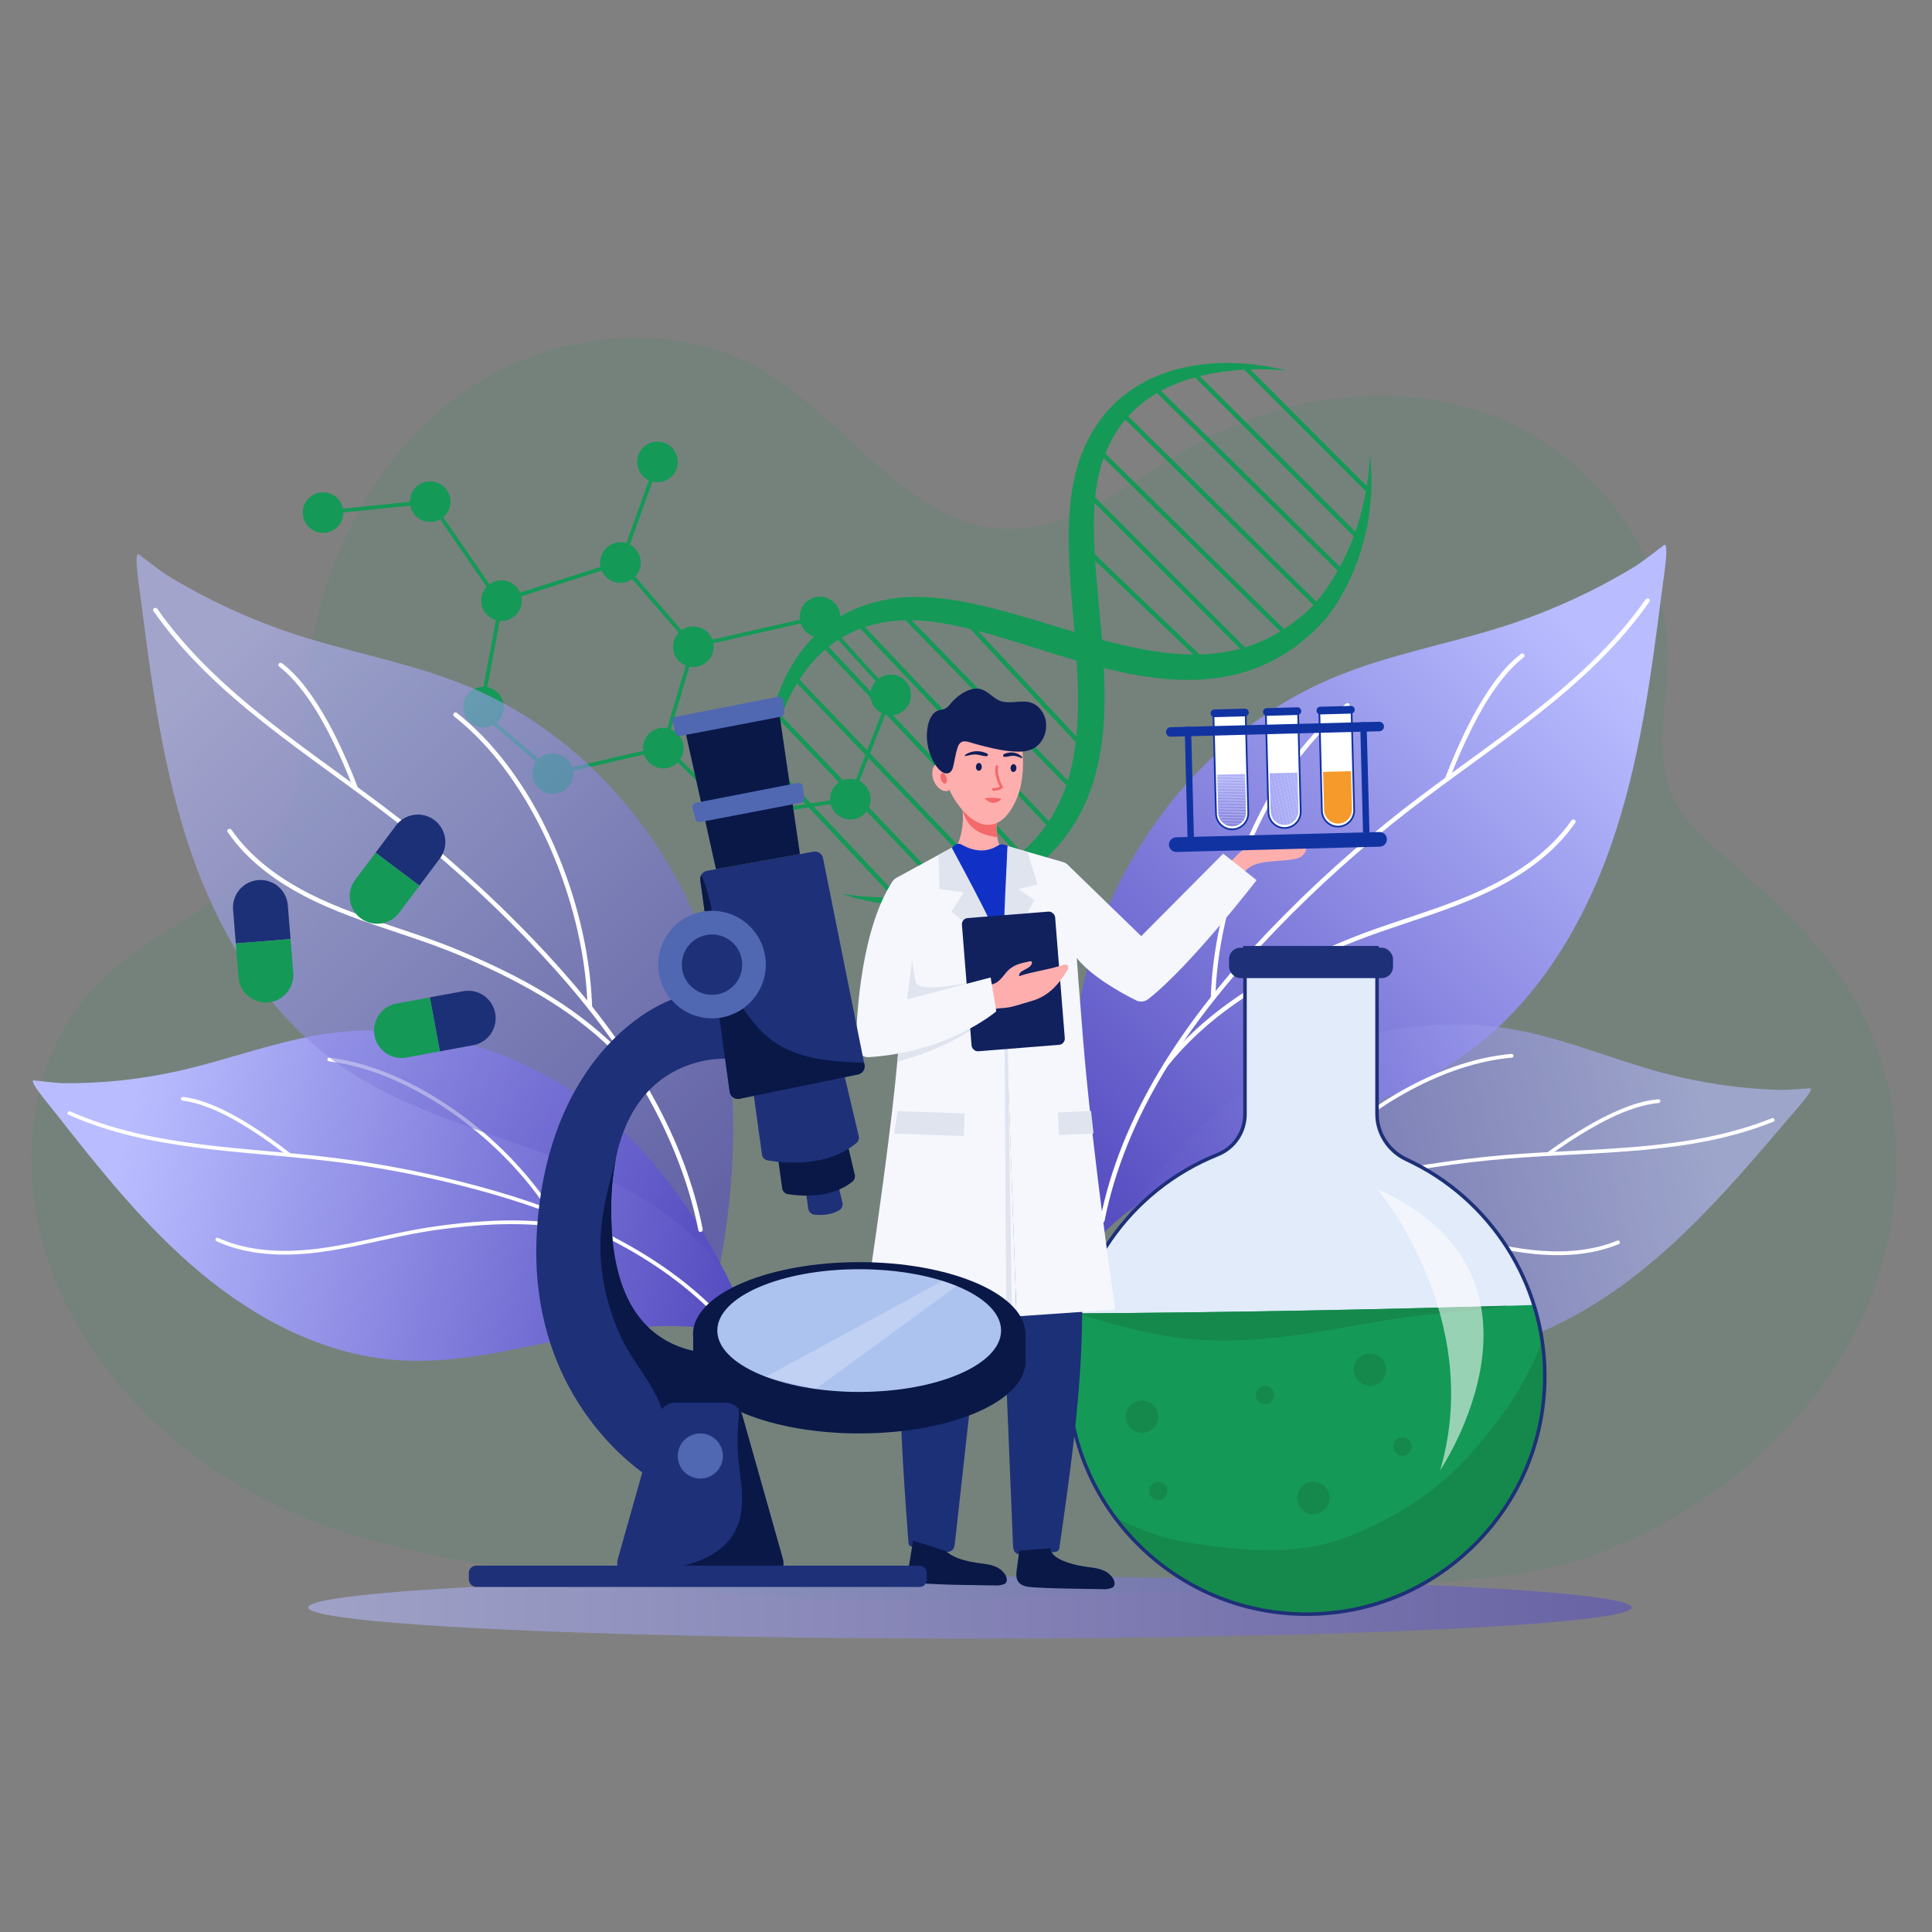 <?xml version="1.0" encoding="UTF-8"?>
<svg id="OBJECTS" xmlns="http://www.w3.org/2000/svg" xmlns:xlink="http://www.w3.org/1999/xlink" viewBox="0 0 500 500">
  <rect x="0" y="0" width="500" height="500" fill="#808080" stroke="none"/>
  <defs>
    <style>
      .cls-1 {
        fill: #9a9aeb;
      }

      .cls-2 {
        fill: #8784e0;
      }

      .cls-3 {
        fill: #0f1e57;
      }

      .cls-4 {
        fill: url(#linear-gradient-2);
      }

      .cls-5 {
        fill: #908fe5;
      }

      .cls-6, .cls-7, .cls-8 {
        fill: #fff;
      }

      .cls-9 {
        fill: #a0a1ef;
      }

      .cls-10 {
        fill: #9696e9;
      }

      .cls-11 {
        fill: #acaef7;
      }

      .cls-12 {
        fill: #a8aaf4;
      }

      .cls-13 {
        fill: #1133a2;
      }

      .cls-14 {
        fill: #a2a3f0;
      }

      .cls-15 {
        fill: #8886e0;
      }

      .cls-16 {
        fill: #a4a5f2;
      }

      .cls-17 {
        fill: #8c8be3;
      }

      .cls-18 {
        opacity: .6;
      }

      .cls-19 {
        fill: #8380dd;
      }

      .cls-20 {
        fill: #adb0f8;
      }

      .cls-21 {
        fill: #8582df;
      }

      .cls-22 {
        fill: #9493e8;
      }

      .cls-23 {
        fill: #a7a9f4;
      }

      .cls-24 {
        fill: #a6a8f3;
      }

      .cls-7, .cls-25 {
        opacity: .56;
      }

      .cls-26 {
        fill: #11215e;
      }

      .cls-27 {
        fill: #b0b3f9;
      }

      .cls-28 {
        fill: #9291e6;
      }

      .cls-29 {
        fill: #9d9eee;
      }

      .cls-30 {
        fill: #15894c;
      }

      .cls-31 {
        fill: #f5f7fd;
      }

      .cls-32 {
        fill: #9b9bec;
      }

      .cls-33 {
        fill: #8481de;
      }

      .cls-25 {
        fill: url(#linear-gradient);
      }

      .cls-34 {
        fill: #8683df;
      }

      .cls-35 {
        fill: #1131c6;
      }

      .cls-8 {
        opacity: .24;
      }

      .cls-36 {
        fill: #f69a2b;
      }

      .cls-37 {
        fill: #adc3ef;
      }

      .cls-38 {
        clip-path: url(#clippath-1);
      }

      .cls-39 {
        fill: #9999eb;
      }

      .cls-40 {
        fill: #5067b2;
      }

      .cls-41 {
        fill: #837fdd;
      }

      .cls-42 {
        fill: #f46969;
      }

      .cls-43 {
        fill: #091847;
      }

      .cls-44 {
        fill: #1d3078;
      }

      .cls-45 {
        fill: #9190e6;
      }

      .cls-46 {
        fill: #159957;
      }

      .cls-47 {
        fill: #8e8de4;
      }

      .cls-48 {
        fill: #8987e1;
      }

      .cls-49 {
        fill: #dfe4ef;
      }

      .cls-50 {
        fill: #9595e9;
      }

      .cls-51 {
        fill: #8d8ce4;
      }

      .cls-52 {
        fill: #9392e7;
      }

      .cls-53 {
        fill: #a9abf5;
      }

      .cls-54 {
        fill: #1c3077;
      }

      .cls-55 {
        fill: #9e9fee;
      }

      .cls-56 {
        fill: #afb2f9;
      }

      .cls-57 {
        fill: #ffaeae;
      }

      .cls-58 {
        fill: url(#linear-gradient-5);
      }

      .cls-59 {
        opacity: .1;
      }

      .cls-60 {
        clip-path: url(#clippath);
      }

      .cls-61 {
        fill: #9494e8;
      }

      .cls-62 {
        fill: #827edc;
      }

      .cls-63 {
        fill: none;
      }

      .cls-64 {
        fill: #9c9ced;
      }

      .cls-65 {
        fill: #a3a4f1;
      }

      .cls-66 {
        fill: #8a88e1;
      }

      .cls-67 {
        fill: #a4a6f2;
      }

      .cls-68 {
        fill: #a5a7f3;
      }

      .cls-69 {
        fill: #8b89e2;
      }

      .cls-70 {
        fill: #8f8ee5;
      }

      .cls-71 {
        fill: #e1ebf9;
      }

      .cls-72 {
        fill: #9797ea;
      }

      .cls-73 {
        fill: url(#linear-gradient-3);
      }

      .cls-74 {
        fill: #9fa0ef;
      }

      .cls-75 {
        fill: #9c9ded;
      }

      .cls-76 {
        fill: #8c8ae3;
      }

      .cls-77 {
        fill: #adaff7;
      }

      .cls-78 {
        fill: #aaacf6;
      }

      .cls-79 {
        fill: #9898ea;
      }

      .cls-80 {
        fill: #aeb1f8;
      }

      .cls-81 {
        fill: url(#linear-gradient-4);
      }

      .cls-82 {
        fill: #a1a2f0;
      }

      .cls-83 {
        fill: #abadf6;
      }
    </style>
    <linearGradient id="linear-gradient" x1="79.78" y1="416.01" x2="422.25" y2="416.01" gradientUnits="userSpaceOnUse">
      <stop offset="0" stop-color="#b9bdff"/>
      <stop offset="1" stop-color="#564dc1"/>
    </linearGradient>
    <linearGradient id="linear-gradient-2" x1="413.78" y1="168.64" x2="275.58" y2="305.2" xlink:href="#linear-gradient"/>
    <linearGradient id="linear-gradient-3" x1="124.51" y1="266.93" x2="9.14" y2="380.93" gradientTransform="translate(2.4 -.87) rotate(149.1) scale(1 -1)" xlink:href="#linear-gradient"/>
    <linearGradient id="linear-gradient-4" x1="-29.54" y1="171.05" x2="-167.74" y2="307.62" gradientTransform="translate(23.26) rotate(-180) scale(1 -1)" xlink:href="#linear-gradient"/>
    <linearGradient id="linear-gradient-5" x1="-466.05" y1="288.47" x2="-582.97" y2="404.01" gradientTransform="translate(991.72 305.93) rotate(33.07)" xlink:href="#linear-gradient"/>
    <clipPath id="clippath">
      <path class="cls-63" d="m315.01,200.49l.26,9.79c.05,2.03,1.71,3.63,3.7,3.58h0c1.99-.05,3.56-1.74,3.51-3.77l-.26-9.79-7.2.19Z"/>
    </clipPath>
    <clipPath id="clippath-1">
      <path class="cls-63" d="m328.58,200.13l.26,9.79c.05,2.03,1.71,3.63,3.7,3.58h0c1.99-.05,3.56-1.74,3.51-3.77l-.26-9.79-7.2.19Z"/>
    </clipPath>
  </defs>
  <g class="cls-59">
    <path class="cls-46" d="m264.39,412.96c-42.82,4.43-128.98-2.92-169.97-14.78-39.62-11.47-64.81-35.11-77.88-61.7-13.07-26.59-11.7-61.89,9.47-82.62,14.78-14.48,37.66-21.13,46.97-39.61,5.46-10.84,5-23.55,6.05-35.63,2.5-28.83,15.26-57.56,38.23-75.16,22.97-17.59,56.68-21.96,81.37-6.87,21.43,13.1,36.82,39.63,61.93,40.27,17.38.44,31.88-12.17,46.94-20.85,23.65-13.63,53.26-18.16,78.77-8.45,25.51,9.71,45.41,34.92,45.33,62.21-.03,12.61-3.91,26.05,1.73,37.33,2.77,5.55,7.54,9.79,12.21,13.88,12.47,10.95,25.2,22.09,33.74,36.32,15.75,26.24,14.77,60.72.69,87.89s-39.95,47.19-68.68,57.74c-28.73,10.54-106.7,8.27-146.9,10.03"/>
  </g>
  <ellipse class="cls-25" cx="251.01" cy="416.01" rx="171.24" ry="8.05"/>
  <g>
    <g>
      <path class="cls-46" d="m198.08,202.48c-.28-4.61.1-9.28.93-13.87.41-2.3.97-4.59,1.68-6.84.72-2.25,1.6-4.46,2.62-6.62,1.06-2.14,2.31-4.21,3.72-6.19,1.44-1.96,3.1-3.77,4.91-5.44l1.42-1.19c.24-.19.47-.4.72-.58l.76-.53c.51-.35,1.01-.72,1.53-1.05l1.6-.94c.53-.33,1.09-.59,1.65-.86.56-.26,1.11-.55,1.68-.79l1.73-.67.87-.33.89-.26,1.78-.52c.6-.16,1.2-.27,1.81-.4.6-.12,1.2-.27,1.82-.37.61-.08,1.23-.2,1.84-.26,2.46-.28,4.92-.33,7.35-.23,4.86.2,9.58,1.03,14.18,2.06,4.6,1.03,9.08,2.34,13.52,3.64,4.43,1.33,8.8,2.7,13.17,3.96,4.36,1.28,8.72,2.46,13.09,3.36,4.36.93,8.74,1.57,13.09,1.77,4.35.21,8.67-.09,12.85-1.02,4.17-.94,8.17-2.54,11.86-4.78,1.84-1.12,3.61-2.38,5.3-3.76l1.25-1.06c.41-.36.81-.74,1.21-1.11l.3-.28.12-.11.12-.12c.17-.18.35-.37.53-.57.36-.39.71-.8,1.06-1.22,1.39-1.68,2.66-3.5,3.84-5.38,1.19-1.88,2.25-3.85,3.21-5.86,1.94-4.03,3.44-8.31,4.53-12.71,1.07-4.41,1.68-8.96,1.94-13.57.25,2.29.37,4.61.39,6.93-.02,2.32-.16,4.65-.43,6.98-.54,4.65-1.65,9.26-3.27,13.7-1.64,4.44-3.78,8.72-6.56,12.68-.35.5-.71.99-1.09,1.48-.19.24-.39.49-.6.74l-.17.19-.18.19-.31.33c-.42.44-.83.88-1.25,1.31l-1.3,1.26c-1.77,1.65-3.65,3.2-5.68,4.57-2.02,1.38-4.16,2.61-6.39,3.65-2.24,1.03-4.57,1.86-6.95,2.5-4.76,1.3-9.7,1.74-14.53,1.66-4.85-.09-9.61-.74-14.26-1.63-4.65-.93-9.19-2.13-13.66-3.42-4.46-1.32-8.86-2.71-13.23-4.07-4.36-1.38-8.71-2.68-13.05-3.8-8.66-2.19-17.48-3.61-25.76-1.44-4.15.97-8,2.89-11.42,5.45-1.68,1.33-3.25,2.82-4.69,4.45-1.42,1.65-2.71,3.43-3.87,5.32-1.15,1.89-2.16,3.89-3.07,5.94-.92,2.05-1.67,4.19-2.36,6.35-.68,2.16-1.25,4.38-1.71,6.62-.48,2.24-.85,4.51-1.08,6.8Z"/>
      <path class="cls-46" d="m333.06,95.94c-2.29-.25-4.59-.37-6.88-.36-2.29-.02-4.57.07-6.83.29-2.26.23-4.5.52-6.7.98-2.2.46-4.36,1.04-6.45,1.76-2.09.75-4.1,1.64-6.01,2.68-1.9,1.07-3.68,2.29-5.33,3.65-3.23,2.81-5.9,6.17-7.72,10.03-3.84,7.64-4.3,16.56-3.97,25.49.18,4.48.55,9,.99,13.56.42,4.56.87,9.15,1.22,13.79.32,4.64.55,9.33.49,14.07-.1,4.74-.45,9.53-1.38,14.29-.93,4.75-2.4,9.48-4.66,13.86-1.12,2.19-2.42,4.3-3.9,6.28-1.48,1.97-3.13,3.81-4.9,5.49-1.77,1.69-3.68,3.21-5.66,4.59l-1.5,1.01c-.51.32-1.03.63-1.54.95l-.39.24-.22.13-.22.12c-.29.15-.57.3-.85.43-.56.27-1.11.52-1.67.76-4.46,1.89-9.09,3.09-13.78,3.77-4.69.66-9.42.78-14.08.34-2.33-.23-4.64-.58-6.91-1.04-2.27-.5-4.51-1.1-6.7-1.83,4.56.71,9.14,1.07,13.67.94,4.54-.14,9.03-.71,13.38-1.77,2.17-.53,4.32-1.15,6.4-1.92,2.08-.76,4.13-1.62,6.06-2.63.48-.25.96-.51,1.42-.78.23-.13.45-.27.66-.4l.15-.09.14-.1.34-.24c.45-.32.9-.63,1.34-.95l1.3-1c1.71-1.36,3.3-2.84,4.79-4.4,2.96-3.13,5.37-6.71,7.15-10.59,1.78-3.89,2.98-8.05,3.68-12.35.71-4.3,1-8.72,1-13.17.03-4.46-.22-8.97-.55-13.5-.31-4.54-.75-9.1-1.12-13.71-.35-4.61-.69-9.26-.73-13.98-.04-4.71.13-9.51.95-14.3.41-2.39.97-4.79,1.76-7.14.18-.59.42-1.17.64-1.75.23-.58.49-1.13.74-1.7.26-.56.48-1.13.77-1.68l.88-1.63.44-.81.5-.78,1.02-1.56c.35-.51.75-.99,1.13-1.48.38-.49.75-.99,1.18-1.43l1.26-1.37c.43-.45.9-.85,1.35-1.28l.68-.63c.23-.21.48-.39.72-.58l1.46-1.14c2.02-1.42,4.13-2.66,6.35-3.66,2.23-.97,4.51-1.76,6.83-2.34,2.33-.55,4.67-.95,7.02-1.18,2.35-.23,4.7-.29,7.04-.22,4.67.15,9.31.75,13.76,1.99Z"/>
      <g>
        <rect class="cls-46" x="337.54" y="88.21" width="1.16" height="45.56" transform="translate(20.46 271.42) rotate(-44.97)"/>
        <rect class="cls-46" x="329.01" y="86.04" width="1.16" height="62.37" transform="translate(13.56 267.22) rotate(-44.97)"/>
        <rect class="cls-46" x="322.83" y="91.21" width="1.16" height="66.62" transform="translate(7.88 267.84) rotate(-45.49)"/>
        <rect class="cls-46" x="315.99" y="97.12" width="1.16" height="71.33" transform="translate(-.21 265.05) rotate(-45.42)"/>
        <rect class="cls-46" x="308.16" y="105.31" width="1.16" height="70.26" transform="translate(-7.77 262.37) rotate(-45.53)"/>
        <rect class="cls-46" x="302.6" y="118.11" width="1.16" height="62.37" transform="translate(-16.83 257.94) rotate(-44.97)"/>
        <rect class="cls-46" x="296.71" y="133.52" width="1.16" height="48.13" transform="translate(-22.06 263.57) rotate(-46.29)"/>
      </g>
      <g>
        <rect class="cls-46" x="215.08" y="189.88" width="1.16" height="50.12" transform="translate(-88.69 205.87) rotate(-43.2)"/>
        <rect class="cls-46" x="222.81" y="176.23" width="1.16" height="63.95" transform="translate(-81.96 211.88) rotate(-43.67)"/>
        <rect class="cls-46" x="230.02" y="164.91" width="1.16" height="73.13" transform="translate(-75.3 215.39) rotate(-43.75)"/>
        <rect class="cls-46" x="238.25" y="156.39" width="1.16" height="75.44" transform="translate(-68.11 216.55) rotate(-43.28)"/>
        <rect class="cls-46" x="246.59" y="151.57" width="1.16" height="72.33" transform="translate(-61.37 221.44) rotate(-43.45)"/>
        <rect class="cls-46" x="254.92" y="150.25" width="1.16" height="62.37" transform="translate(-54.1 229.85) rotate(-44.27)"/>
        <rect class="cls-46" x="263.29" y="151.58" width="1.16" height="48.13" transform="translate(-48.95 226.87) rotate(-42.95)"/>
      </g>
    </g>
    <g>
      <path class="cls-46" d="m214.97,155.21c2.47,1.52,3.24,4.76,1.72,7.24-1.52,2.47-4.76,3.24-7.24,1.72-2.47-1.52-3.24-4.76-1.72-7.24,1.52-2.47,4.76-3.24,7.24-1.72Z"/>
      <path class="cls-46" d="m174.42,189.13c2.47,1.52,3.24,4.76,1.72,7.24-1.52,2.47-4.76,3.24-7.24,1.72-2.47-1.52-3.24-4.76-1.72-7.24,1.52-2.47,4.76-3.24,7.24-1.72Z"/>
      <path class="cls-46" d="m193.24,206.91c2.47,1.52,3.24,4.76,1.72,7.24-1.52,2.47-4.76,3.24-7.24,1.72s-3.24-4.76-1.72-7.24c1.52-2.47,4.76-3.24,7.24-1.72Z"/>
      <path class="cls-46" d="m78.43,131.75c.5-2.86,3.23-4.77,6.09-4.27s4.77,3.23,4.27,6.09-3.23,4.77-6.09,4.27-4.77-3.23-4.27-6.09Z"/>
      <path class="cls-46" d="m182.2,162.89c2.47,1.52,3.24,4.76,1.72,7.24-1.52,2.47-4.76,3.24-7.24,1.72-2.47-1.52-3.24-4.76-1.72-7.24,1.52-2.47,4.76-3.24,7.24-1.72Z"/>
      <path class="cls-46" d="m163.32,141.11c2.47,1.52,3.24,4.76,1.72,7.24s-4.76,3.24-7.24,1.72c-2.47-1.52-3.24-4.76-1.72-7.24,1.52-2.47,4.76-3.24,7.24-1.72Z"/>
      <path class="cls-46" d="m172.91,115.06c2.47,1.52,3.24,4.76,1.72,7.24-1.52,2.47-4.76,3.24-7.24,1.72-2.47-1.52-3.24-4.76-1.72-7.24,1.52-2.47,4.76-3.24,7.24-1.72Z"/>
      <path class="cls-46" d="m127.9,178.52c2.47,1.52,3.24,4.76,1.72,7.24-1.52,2.47-4.76,3.24-7.24,1.72-2.47-1.52-3.24-4.76-1.72-7.24,1.52-2.47,4.76-3.24,7.24-1.72Z"/>
      <path class="cls-46" d="m132.54,150.96c2.47,1.52,3.24,4.76,1.72,7.24-1.52,2.47-4.76,3.24-7.24,1.72-2.47-1.52-3.24-4.76-1.72-7.24,1.52-2.47,4.76-3.24,7.24-1.72Z"/>
      <path class="cls-46" d="m145.8,195.73c2.47,1.52,3.24,4.76,1.72,7.24-1.52,2.47-4.76,3.24-7.24,1.72-2.47-1.52-3.24-4.76-1.72-7.24,1.52-2.47,4.76-3.24,7.24-1.72Z"/>
      <path class="cls-46" d="m106.15,128.92c.5-2.86,3.23-4.77,6.09-4.27,2.86.5,4.77,3.23,4.27,6.09-.5,2.86-3.23,4.77-6.09,4.27-2.86-.5-4.77-3.23-4.27-6.09Z"/>
      <path class="cls-46" d="m233.28,175.37c2.47,1.52,3.24,4.76,1.72,7.24s-4.76,3.24-7.24,1.72c-2.47-1.52-3.24-4.76-1.72-7.24,1.52-2.47,4.76-3.24,7.24-1.72Z"/>
      <path class="cls-46" d="m222.82,202.34c2.47,1.52,3.24,4.76,1.72,7.24s-4.76,3.24-7.24,1.72c-2.47-1.52-3.24-4.76-1.72-7.24,1.52-2.47,4.76-3.24,7.24-1.72Z"/>
      <path class="cls-46" d="m172.06,194.03l-29.15,6.71-.19-.17-18.83-16.25,5.45-29.28,31.38-10.04,19.28,22.24-7.95,26.79Zm-28.88,5.63l28.09-6.47,7.62-25.7-18.49-21.32-30.18,9.66-5.23,28.13,18.2,15.71Z"/>
      <polygon class="cls-46" points="220.43 207.27 190.31 211.92 173.15 195.1 173.85 194.39 190.65 210.86 219.7 206.37 229.94 179.95 212.04 160.24 182.3 167.01 182.07 166.03 212.39 159.14 231.1 179.74 220.43 207.27"/>
      <polygon class="cls-46" points="111.58 129.3 130.2 156.29 129.38 156.86 111.09 130.35 83.66 133.15 83.55 132.16 111.58 129.3"/>
      <rect class="cls-46" x="153.2" y="130.98" width="25.36" height="1" transform="translate(-13.83 243.32) rotate(-70.3)"/>
    </g>
    <g>
      <g>
        <path class="cls-4" d="m280.34,325.08c-5.61-27.99-5.04-63.48,6.15-89.74,11.19-26.26,32.02-48.71,58.3-59.84,14.59-6.18,30.4-8.83,45.46-13.76,11.67-3.82,22.88-9.01,33.34-15.43,1.15-.71,7.19-5.34,7.19-5.34,1.19,0-.23,8.45-.59,11.3-2.86,22.37-5.76,44.92-13.16,66.23-7.39,21.3-19.71,41.54-38.12,54.57-15.34,10.86-33.82,16.06-51.5,22.44-17.68,6.38-35.63,14.66-47.07,29.58"/>
        <g>
          <path class="cls-6" d="m285.85,315.98c2.69-13.59,8.15-26.46,15.25-38.31,7.18-11.99,15.97-22.95,25.48-33.17,10.47-11.24,21.78-21.71,33.75-31.33,11.02-8.86,22.73-16.8,33.95-25.39,10.84-8.3,21.29-17.28,29.68-28.11,1-1.29,1.97-2.61,2.91-3.94.43-.61-.58-1.19-1-.59-7.94,11.32-18.22,20.7-29.04,29.21-10.98,8.63-22.56,16.45-33.57,25.04-12.25,9.56-23.81,19.99-34.57,31.2-9.64,10.04-18.62,20.8-26.14,32.54-7.43,11.6-13.4,24.23-16.73,37.63-.41,1.63-.77,3.28-1.1,4.93-.14.73.97,1.04,1.12.31h0Z"/>
          <path class="cls-6" d="m302.13,275.95c4.92-6.13,10.78-11.43,17.19-15.96,6.41-4.52,13.31-8.3,20.4-11.63,3.72-1.75,7.48-3.41,11.31-4.9,4.27-1.67,8.61-3.12,12.95-4.58,8.15-2.73,16.36-5.45,23.99-9.46,6.79-3.57,13.21-8.16,18.01-14.21.59-.75,1.16-1.51,1.7-2.29.43-.61-.58-1.2-1-.59-4.42,6.37-10.63,11.25-17.34,15.03-7.41,4.16-15.45,6.98-23.47,9.67-4.34,1.46-8.69,2.89-12.98,4.49-3.93,1.47-7.79,3.12-11.61,4.86-7.12,3.24-14.07,6.89-20.56,11.26-6.43,4.33-12.41,9.36-17.5,15.23-.65.74-1.28,1.5-1.89,2.27-.46.58.35,1.4.82.82h0Z"/>
          <path class="cls-6" d="m314.53,258.24c.16-5.38.79-10.74,1.81-16.02,1.07-5.57,2.56-11.05,4.42-16.41,1.88-5.42,4.14-10.7,6.81-15.78,2.62-4.99,5.62-9.79,9.05-14.27,3.25-4.23,6.92-8.17,11.01-11.6.49-.41.99-.81,1.49-1.21.25-.2.2-.62,0-.82-.24-.25-.58-.19-.82,0-4.22,3.32-8,7.19-11.37,11.37-3.55,4.41-6.67,9.16-9.4,14.13-2.79,5.09-5.18,10.41-7.18,15.86-1.97,5.38-3.57,10.89-4.75,16.5-1.13,5.37-1.89,10.84-2.17,16.32-.03.64-.06,1.28-.08,1.93-.02.75,1.14.75,1.16,0h0Z"/>
          <path class="cls-6" d="m375.06,201.79c1.74-4.51,3.66-8.97,5.84-13.29,2.29-4.53,4.85-8.99,8.04-12.95,1.61-2,3.39-3.88,5.42-5.46.25-.19.2-.62,0-.82-.24-.24-.57-.19-.82,0-3.81,2.96-6.78,6.93-9.34,10.98-2.79,4.41-5.13,9.11-7.23,13.88-1.07,2.43-2.07,4.88-3.03,7.36-.11.29.12.64.41.71.33.09.6-.11.71-.41h0Z"/>
        </g>
      </g>
      <g>
        <path class="cls-73" d="m195.29,346.98c-7.98-22.45-23.61-47.63-42.88-61.65-19.27-14.01-43.81-21.16-67.41-17.87-13.1,1.83-25.56,6.7-38.46,9.63-9.99,2.27-20.25,3.36-30.5,3.24-1.13-.01-7.44-.74-7.44-.74-.86.51,3.79,5.96,5.27,7.84,11.64,14.8,23.39,29.71,37.82,41.8s31.93,21.3,50.7,22.74c15.64,1.2,31.12-2.99,46.51-6,15.4-3.01,31.81-4.77,46.39,1.01"/>
        <g>
          <path class="cls-6" d="m187.44,342.82c-7.76-8.58-17.18-15.46-27.35-20.91-10.28-5.51-21.28-9.6-32.47-12.84-12.32-3.56-24.91-6.21-37.61-7.97-11.69-1.62-23.48-2.29-35.2-3.63-11.32-1.3-22.66-3.25-33.32-7.41-1.27-.5-2.53-1.02-3.77-1.58-.57-.25-.1-1.1.47-.85,10.54,4.7,21.93,7.02,33.32,8.47,11.56,1.48,23.21,2.11,34.78,3.54,12.87,1.59,25.62,4.11,38.13,7.53,11.21,3.06,22.26,6.92,32.67,12.1,10.29,5.13,19.98,11.61,28.11,19.78.99,1,1.96,2.02,2.9,3.06.42.46-.25,1.16-.67.7h0Z"/>
          <path class="cls-6" d="m158.62,321.12c-6.15-2.28-12.62-3.57-19.15-4.06-6.53-.49-13.09-.24-19.6.42-3.41.34-6.82.76-10.2,1.33-3.77.64-7.51,1.45-11.24,2.27-7.01,1.54-14.05,3.1-21.24,3.51-6.4.36-12.96-.19-18.99-2.46-.74-.28-1.48-.58-2.2-.91-.57-.26-.1-1.1.47-.85,5.9,2.67,12.44,3.5,18.87,3.33,7.09-.19,14.06-1.62,20.96-3.13,3.73-.82,7.46-1.66,11.23-2.35,3.44-.63,6.92-1.11,10.4-1.5,6.49-.73,13.03-1.09,19.56-.75,6.46.34,12.91,1.39,19.07,3.41.78.26,1.56.53,2.33.81.58.21.35,1.16-.24.94h0Z"/>
          <path class="cls-6" d="m142.14,313.75c-2.42-3.79-5.17-7.35-8.17-10.7-3.15-3.53-6.57-6.82-10.2-9.86-3.67-3.07-7.56-5.89-11.64-8.38-4.02-2.45-8.22-4.61-12.6-6.34-4.14-1.64-8.46-2.89-12.86-3.59-.53-.08-1.06-.16-1.59-.23-.26-.03-.41-.35-.35-.59.07-.28.33-.38.59-.35,4.45.57,8.81,1.72,13.02,3.27,4.44,1.64,8.71,3.7,12.79,6.09,4.18,2.45,8.17,5.24,11.94,8.28,3.72,3.01,7.23,6.27,10.47,9.78,3.11,3.36,6,6.95,8.55,10.76.3.45.59.9.88,1.35.34.53-.5,1.02-.83.5h0Z"/>
          <path class="cls-6" d="m74.58,299.27c-3.19-2.49-6.46-4.86-9.88-7.02-3.58-2.27-7.33-4.36-11.31-5.83-2.01-.74-4.09-1.33-6.22-1.59-.26-.03-.41-.36-.35-.59.07-.28.33-.38.59-.35,4,.49,7.83,2.06,11.4,3.86,3.89,1.97,7.58,4.33,11.13,6.84,1.81,1.28,3.58,2.61,5.32,3.97.21.16.18.51.02.68-.2.2-.48.18-.69.02h0Z"/>
        </g>
      </g>
      <g>
        <g class="cls-18">
          <path class="cls-81" d="m186.25,327.49c5.61-27.99,5.04-63.48-6.15-89.74-11.19-26.26-32.02-48.71-58.3-59.84-14.59-6.18-30.4-8.83-45.46-13.76-11.67-3.82-22.88-9.01-33.34-15.43-1.15-.71-7.19-5.34-7.19-5.34-1.19,0,.23,8.45.59,11.3,2.86,22.37,5.76,44.92,13.16,66.23s19.71,41.54,38.12,54.57c15.34,10.86,33.82,16.06,51.5,22.44s35.63,14.66,47.07,29.58"/>
        </g>
        <g>
          <path class="cls-6" d="m180.74,318.4c-2.69-13.59-8.15-26.46-15.25-38.31-7.18-11.99-15.97-22.95-25.48-33.17-10.47-11.24-21.78-21.71-33.75-31.33-11.02-8.86-22.73-16.8-33.95-25.39-10.84-8.3-21.29-17.28-29.69-28.11-1-1.29-1.97-2.61-2.91-3.94-.43-.61.58-1.19,1-.59,7.94,11.32,18.22,20.7,29.04,29.21,10.98,8.63,22.56,16.45,33.57,25.04,12.25,9.56,23.81,19.99,34.57,31.2,9.64,10.04,18.62,20.8,26.14,32.54,7.43,11.6,13.4,24.23,16.73,37.63.41,1.63.77,3.28,1.1,4.93.14.73-.97,1.04-1.12.31h0Z"/>
          <path class="cls-6" d="m164.46,278.36c-4.92-6.13-10.78-11.43-17.19-15.96-6.41-4.52-13.31-8.3-20.4-11.63-3.72-1.75-7.48-3.41-11.31-4.9-4.27-1.67-8.61-3.12-12.95-4.58-8.15-2.73-16.36-5.45-23.99-9.46-6.79-3.57-13.21-8.16-18.01-14.21-.59-.75-1.16-1.51-1.7-2.29-.43-.61.58-1.2,1-.59,4.42,6.37,10.63,11.25,17.34,15.03,7.41,4.16,15.45,6.98,23.47,9.67,4.34,1.46,8.69,2.89,12.98,4.49,3.93,1.47,7.79,3.12,11.61,4.86,7.12,3.24,14.07,6.89,20.56,11.26,6.43,4.33,12.41,9.36,17.5,15.23.65.74,1.28,1.5,1.89,2.27.46.58-.35,1.4-.82.82h0Z"/>
          <path class="cls-6" d="m152.06,260.65c-.16-5.38-.79-10.74-1.81-16.02-1.07-5.57-2.56-11.05-4.42-16.41-1.88-5.42-4.14-10.7-6.81-15.78-2.62-4.99-5.62-9.79-9.05-14.27-3.25-4.23-6.92-8.17-11.01-11.6-.49-.41-.99-.81-1.49-1.21-.25-.2-.2-.62,0-.82.24-.25.58-.19.82,0,4.22,3.32,8,7.19,11.37,11.37,3.55,4.41,6.67,9.16,9.4,14.13,2.79,5.09,5.18,10.41,7.18,15.86,1.97,5.38,3.57,10.89,4.75,16.5,1.13,5.37,1.89,10.84,2.17,16.32.03.64.06,1.28.08,1.93.02.75-1.14.75-1.16,0h0Z"/>
          <path class="cls-6" d="m91.53,204.2c-1.74-4.51-3.66-8.97-5.84-13.29-2.29-4.53-4.85-8.99-8.04-12.95-1.61-2-3.39-3.88-5.42-5.46-.25-.19-.2-.62,0-.82.24-.24.57-.19.82,0,3.81,2.96,6.78,6.93,9.34,10.98,2.79,4.41,5.13,9.11,7.23,13.88,1.07,2.43,2.07,4.88,3.03,7.36.11.29-.12.64-.41.71-.33.09-.6-.11-.71-.41h0Z"/>
        </g>
      </g>
      <g>
        <g class="cls-18">
          <path class="cls-58" d="m276.93,342.72c8.94-22.43,25.73-47.34,45.79-60.79,20.05-13.45,45.18-19.75,68.96-15.52,13.2,2.35,25.63,7.77,38.58,11.23,10.03,2.68,20.38,4.18,30.76,4.45,1.14.03,7.56-.46,7.56-.46.85.55-4.06,5.89-5.64,7.74-12.35,14.54-24.82,29.19-39.9,40.88-15.08,11.69-33.15,20.35-52.22,21.09-15.89.62-31.4-4.22-46.87-7.86-15.48-3.64-32.03-6.05-47.02-.75"/>
        </g>
        <g>
          <path class="cls-6" d="m285.03,338.81c8.18-8.39,17.99-15,28.5-20.13,10.63-5.18,21.92-8.9,33.38-11.76,12.61-3.14,25.46-5.33,38.39-6.63,11.9-1.2,23.87-1.42,35.79-2.33,11.51-.88,23.07-2.42,34.02-6.23,1.31-.45,2.6-.94,3.88-1.45.59-.24.14-1.11-.44-.88-10.85,4.36-22.48,6.27-34.07,7.3-11.77,1.05-23.59,1.25-35.36,2.25-13.09,1.12-26.11,3.18-38.91,6.16-11.47,2.67-22.81,6.15-33.55,11.01-10.62,4.8-20.68,10.99-29.23,18.96-1.04.97-2.06,1.97-3.05,2.99-.44.45.21,1.19.65.74h0Z"/>
          <path class="cls-6" d="m315.05,317.94c6.32-2.07,12.92-3.13,19.55-3.38,6.63-.25,13.27.26,19.84,1.17,3.44.48,6.88,1.04,10.28,1.74,3.79.79,7.55,1.76,11.29,2.73,7.04,1.83,14.11,3.68,21.37,4.36,6.46.61,13.13.31,19.33-1.76.76-.26,1.52-.53,2.27-.84.59-.24.14-1.11-.44-.88-6.08,2.48-12.73,3.07-19.23,2.65-7.17-.47-14.17-2.18-21.11-3.98-3.75-.97-7.5-1.97-11.28-2.81-3.46-.77-6.96-1.39-10.47-1.92-6.54-.99-13.16-1.61-19.78-1.51-6.56.1-13.12.91-19.44,2.72-.8.23-1.6.48-2.39.74-.59.2-.4,1.16.2.96h0Z"/>
          <path class="cls-6" d="m332.02,311.11c2.59-3.74,5.52-7.25,8.68-10.52,3.33-3.45,6.92-6.65,10.71-9.59,3.83-2.97,7.88-5.67,12.11-8.04,4.16-2.33,8.5-4.35,13.01-5.94,4.26-1.5,8.67-2.6,13.16-3.14.54-.06,1.08-.12,1.62-.17.27-.02.43-.34.38-.58-.06-.29-.32-.4-.58-.38-4.53.41-8.99,1.4-13.31,2.81-4.56,1.49-8.96,3.42-13.18,5.68-4.33,2.32-8.48,4.99-12.41,7.93-3.88,2.9-7.56,6.08-10.98,9.5-3.28,3.29-6.34,6.81-9.07,10.57-.32.44-.63.88-.94,1.33-.36.52.46,1.05.82.54h0Z"/>
          <path class="cls-6" d="m401,299.03c3.32-2.4,6.73-4.67,10.27-6.73,3.71-2.16,7.59-4.14,11.68-5.47,2.06-.68,4.19-1.19,6.36-1.37.26-.02.43-.35.38-.58-.06-.29-.32-.4-.58-.38-4.07.34-8.01,1.79-11.69,3.48-4.01,1.84-7.84,4.09-11.53,6.51-1.88,1.23-3.72,2.5-5.54,3.82-.21.16-.21.51-.04.69.19.22.48.2.69.04h0Z"/>
        </g>
      </g>
    </g>
    <path class="cls-42" d="m246.34,222.48c.03.27.11.52.3.74.3.37.78.54,1.24.69.52.16,1.05.3,1.59.42-1.11-.52-2.15-1.13-3.13-1.85Z"/>
    <g>
      <g>
        <path class="cls-54" d="m122.46,270.5c3.86-.71,6.41-4.42,5.7-8.28h0c-.71-3.86-4.42-6.41-8.28-5.7l-8.63,1.59,2.58,13.98,8.63-1.59Z"/>
        <path class="cls-46" d="m111.25,258.12l-8.63,1.59c-3.86.71-6.41,4.42-5.7,8.28h0c.71,3.86,4.42,6.41,8.28,5.7l8.63-1.59-2.58-13.98Z"/>
      </g>
      <g>
        <path class="cls-54" d="m113.83,222.19c2.36-3.14,1.73-7.59-1.41-9.95h0c-3.14-2.36-7.59-1.73-9.95,1.41l-5.27,7.02,11.36,8.54,5.27-7.02Z"/>
        <path class="cls-46" d="m97.2,220.67l-5.27,7.02c-2.36,3.14-1.73,7.59,1.41,9.95h0c3.14,2.36,7.59,1.73,9.95-1.41l5.27-7.02-11.36-8.54Z"/>
      </g>
      <g>
        <path class="cls-54" d="m74.49,234.28c-.31-3.91-3.74-6.83-7.65-6.52h0c-3.91.31-6.83,3.74-6.52,7.65l.7,8.75,14.17-1.13-.7-8.75Z"/>
        <path class="cls-46" d="m61.02,244.16l.7,8.75c.31,3.91,3.74,6.83,7.65,6.52h0c3.91-.31,6.83-3.74,6.52-7.65l-.7-8.75-14.17,1.13Z"/>
      </g>
    </g>
    <g>
      <path class="cls-71" d="m356.38,288.31v-43.04h-34.18v43.06c0,4.61-2.79,8.77-7.07,10.49-22.26,8.94-38.11,30.49-38.68,55.82-.77,33.84,26.33,62.29,60.17,63.09,34.75.82,63.17-27.1,63.17-61.66,0-24.82-14.66-46.21-35.79-56-4.61-2.13-7.62-6.68-7.62-11.76Z"/>
      <path class="cls-46" d="m278.58,339.91c-1.28,4.71-2.02,9.64-2.13,14.73-.77,33.84,26.33,62.29,60.17,63.09,34.75.82,63.17-27.1,63.17-61.66,0-6.39-.98-12.54-2.78-18.34-39.47,1.2-78.95,1.93-118.43,2.18Z"/>
      <path class="cls-30" d="m305.88,346.32c9.46,1.13,18.89.6,28.31-.61,10.07-1.29,19.98-3.5,30.03-4.87,8.55-1.16,17.2-1.45,25.71-2.85.01-.02.02-.05.03-.07-37.02,1.08-74.06,1.75-111.1,1.98,8.81,2.83,17.8,5.31,27.01,6.41Z"/>
      <path class="cls-30" d="m399.08,346.76c-3.63,11.21-11.53,21.9-19.36,30.44-8.45,9.21-18.9,15.72-30.46,20.33-12.77,5.1-26.22,3.92-39.54,2.03-7.67-1.09-14.88-3.39-21.34-7.21,10.95,14.95,28.44,24.9,48.24,25.37,34.75.82,63.17-27.1,63.17-61.66,0-3.16-.25-6.27-.72-9.3Z"/>
      <path class="cls-44" d="m338.13,418.2c-.51,0-1.01,0-1.52-.02-34.2-.81-61.4-29.32-60.62-63.56.57-24.87,15.86-46.95,38.97-56.23,4.12-1.66,6.78-5.61,6.78-10.06v-43.51h35.09v43.49c0,4.82,2.89,9.27,7.36,11.34,21.9,10.14,36.06,32.29,36.06,56.41,0,16.87-6.65,32.66-18.72,44.46-11.71,11.44-27.07,17.68-43.4,17.68Zm-15.47-172.47v42.6c0,4.83-2.89,9.12-7.36,10.91-22.77,9.15-37.84,30.89-38.4,55.4-.77,33.74,26.03,61.83,59.73,62.63,16.64.38,32.36-5.79,44.26-17.4,11.9-11.62,18.45-27.18,18.45-43.8,0-23.77-13.95-45.59-35.53-55.58-4.79-2.22-7.89-7-7.89-12.17v-42.58h-33.27Z"/>
      <rect class="cls-44" x="318.08" y="245.27" width="42.43" height="7.86" rx="2.91" ry="2.91"/>
      <path class="cls-7" d="m356.46,307.73s27.86,33.04,16.27,72.73c0,0,33.9-50.17-16.27-72.73Z"/>
      <circle class="cls-30" cx="295.56" cy="366.65" r="4.19"/>
      <circle class="cls-30" cx="339.9" cy="387.69" r="4.19"/>
      <circle class="cls-30" cx="354.57" cy="354.49" r="4.19"/>
      <circle class="cls-30" cx="362.95" cy="374.37" r="2.37"/>
      <path class="cls-30" d="m302.12,385.87c0,1.31-1.06,2.37-2.37,2.37s-2.37-1.06-2.37-2.37,1.06-2.37,2.37-2.37,2.37,1.06,2.37,2.37Z"/>
      <path class="cls-30" d="m329.71,361.05c0,1.31-1.06,2.37-2.37,2.37s-2.37-1.06-2.37-2.37,1.06-2.37,2.37-2.37,2.37,1.06,2.37,2.37Z"/>
    </g>
    <g>
      <g>
        <g>
          <path class="cls-57" d="m247.03,202.9c2.9,5.27,2.91,12.01.04,17.29-.52.96-1.12,2.19-.43,3.04.3.37.78.54,1.24.69,3.42,1.05,7.09,1.3,10.63.73.94-.15,1.91-.38,2.63-1.01.13-.12.26-.26.3-.43.07-.34-.23-.64-.49-.87-1.91-1.74-2.82-4.36-3.01-6.94s.27-5.15.73-7.69"/>
          <path class="cls-42" d="m249.26,210.16c1.36,4.52,4.87,6.03,8.82,6.47-.07-.42-.13-.83-.16-1.25-.19-2.58.27-5.15.73-7.69l-11.63-4.8c1.16,2.11,1.85,4.45,2.08,6.84.05.14.11.28.15.43Z"/>
        </g>
        <g>
          <path class="cls-54" d="m254.72,336.34c-1.06,4-1.52,8.14-1.97,12.26-1.87,16.86-3.73,33.73-5.6,50.59-.08.69-.18,1.45-.67,1.94-.7.71-1.85.6-2.83.44l-7.19-1.16c-.41-.07-.86-.16-1.12-.49-.2-.25-.23-.59-.25-.91-1.33-18.02-2.65-36.08-1.99-54.14.31-8.43,1.06-16.85,1.12-25.28"/>
          <path class="cls-43" d="m236.3,398.71c-.22,1.58-.82,4.82-1.04,6.4-.15,1.07-.27,2.25.3,3.17.77,1.23,2.44,1.46,3.88,1.55,4.66.29,9.32.35,13.99.42,1.9.03,2.86.04,4.76.07.48,0,1.75-.25,2.07-.61.71-.77-.04-2.11-.14-2.25-2-2.93-5.37-2.54-8.84-3.27-2.29-.48-4.72-1.19-6.47-2.74"/>
        </g>
        <g>
          <path class="cls-54" d="m258.95,336.49c.78,4.07.95,8.22,1.12,12.36.7,16.95,1.39,33.9,2.09,50.86.03.7.08,1.45.53,1.99.65.75,1.8.73,2.79.64,2.42-.22,4.84-.44,7.26-.66.42-.04.87-.1,1.15-.41.21-.24.27-.58.31-.89,2.57-17.88,5.14-35.81,5.73-53.87.27-8.43.11-16.88.63-25.3"/>
          <path class="cls-43" d="m263.8,401.33c-.22,1.58-.43,3.16-.65,4.74-.15,1.07-.27,2.25.3,3.17.77,1.23,2.44,1.46,3.88,1.55,4.66.29,9.32.35,13.99.42,1.9.03,2.86.04,4.76.07.48,0,1.75-.25,2.07-.61.71-.77-.04-2.11-.14-2.25-2-2.93-5.37-2.54-8.84-3.27-2.29-.48-7.29-1.84-7.33-4.47"/>
        </g>
        <g>
          <g>
            <path class="cls-57" d="m317.59,224c.88-.95,1.76-1.88,2.66-2.8.37-.38.75-.76,1.2-1.02,1.18-.69,2.66-.49,4.02-.4,3.39.24,6.82-.29,9.98-1.53.5-.2,1.03-.41,1.55-.28.67.18,1.07.93,1.04,1.63-.05,1.03-.84,1.9-1.77,2.34s-1.98.54-3,.63c-1.25.11-2.51.22-3.76.32-1.54.13-3.1.27-4.56.8-1.45.53-2.82,1.49-3.48,2.89"/>
            <path class="cls-31" d="m276.32,223.81l19.03,18.46,21.21-21.35,8.64,6.87s-17.3,22.47-28.07,30.8c-.91.7-2.08.81-3.09.31-3.48-1.72-11.71-6.15-15.62-11.28-5.04-6.6-2.1-23.81-2.1-23.81Z"/>
          </g>
          <path class="cls-35" d="m248.88,218.59c1.79,1.05,5.59,2.66,9.41.23.53-.34,1.2-.4,1.78-.17l2.96,1.15-1.59,45.83-16.86-44.28,2.28-2.45c.52-.56,1.35-.69,2.01-.31Z"/>
          <path class="cls-31" d="m246.28,219.39s10.8,20.21,13.54,27.26l3.25,94.04s-15.79,2.11-39.2-2.11c0,0,9.47-61.52,9.04-76.59-.36-12.28-1.81-27.07-2.34-32.13-.11-1.09.44-2.14,1.41-2.67l14.31-7.8Z"/>
          <path class="cls-31" d="m260.78,218.98l-.98,28.32,3.27,93.38,25.55-1.76s-5.9-40.48-8.27-69.28c-1.9-23.06-2.86-38.67-3.16-43.97-.07-1.2-.89-2.22-2.05-2.56l-14.36-4.14Z"/>
          <path class="cls-49" d="m259.82,246.65l-13.61-10.72,3.22-5.01-6.32-.83-.2-8.86,3.36-1.83s11.51,20.79,13.54,27.26Z"/>
          <path class="cls-49" d="m259.82,246.65l7.89-13.72-4.14-2.83,4.93-1.21-2.57-8.42-5.16-1.49s-1.27,22.57-.96,27.67Z"/>
          <polygon class="cls-49" points="249.44 294.01 231.38 293.38 232.32 287.56 249.64 288.16 249.44 294.01"/>
          <polygon class="cls-49" points="274.07 293.76 283.01 293.34 282.36 287.51 273.8 287.91 274.07 293.76"/>
          <polygon class="cls-49" points="259.86 246.3 260.42 340.94 261.91 340.82 260.41 244.51 259.86 246.3"/>
          <path class="cls-49" d="m232.23,274.76l.85-7.36,27.12-8.46s-7.82,10.49-27.98,15.83Z"/>
          <path class="cls-49" d="m235.95,248.15s.41,2.23.97,5.88c.55,3.65,16.94-.42,16.94-.42,0,0-14.09,14.1-19.54,11.93-5.46-2.17-2.14-13.57-2.14-13.57l1.91-8.39,1.87,4.56Z"/>
          <rect class="cls-26" x="250.15" y="236.71" width="24.2" height="34.58" rx="1.6" ry="1.6" transform="translate(-19.4 21.7) rotate(-4.57)"/>
          <g>
            <path class="cls-57" d="m255.53,254.71c1.05.31,2.19-.19,3.01-.91.82-.72,1.43-1.65,2.17-2.46,1.33-1.43,3.04-1.98,4.95-2.35.53-.1,1.33-.47,1.41.06.03.18-.04.36-.12.52-.75,1.46-3.3,1.43-3.21,3.06,3.58-1.23,7.61-1.63,11.2-2.86.47-.16,1.08-.29,1.39.1.31.38.06.95-.2,1.37-2.41,3.92-5.03,6.72-9.48,7.91-2.1.57-4.79,1.61-6.96,1.72-2.17.11-4.45.48-6.15,1.83"/>
            <path class="cls-31" d="m231.01,228.09s5.18,9.96,4.94,21.42l-1.2,9.11,21.63-5.65,1.46,8.76s-12.16,10.52-32.94,11.86c-1.81.12-3.34-1.34-3.34-3.16.03-8.34,1.52-30.46,9.45-42.34Z"/>
          </g>
        </g>
        <g>
          <path class="cls-57" d="m244.87,186.82c-2.91,7.81-1.05,17.18,4.62,23.28,1.75,1.89,4.1,3.56,6.67,3.35,3.43-.28,5.67-3.68,7-6.85,1.61-3.83,1.82-8.51,1.42-12.64-.4-4.13-1.61-7.72-5.18-9.85-3.57-2.13-8.65-1.8-11.43,1.29"/>
          <g>
            <path class="cls-57" d="m244.87,198.64c-.78-1.19-2.12-1.46-2.89-.67-.76.79-.91,2.46-.41,3.87.5,1.41,1.55,2.49,2.61,2.81.52.16,1.06.15,1.47-.16.72-.54.91-1.81.95-3.02"/>
            <path class="cls-42" d="m244.95,201.2c.23.75.1,1.45-.3,1.58-.4.12-.91-.38-1.14-1.13-.23-.75-.1-1.45.3-1.58.4-.12.91.38,1.14,1.13Z"/>
          </g>
          <g>
            <path class="cls-3" d="m263.04,198.8c-.02.56-.37,1-.79.99-.42-.01-.74-.48-.72-1.04.02-.56.37-1,.79-.99.42.01.74.48.72,1.04Z"/>
            <path class="cls-3" d="m254.08,198.49c-.02.56-.37,1-.79.99-.42-.01-.74-.48-.72-1.04.02-.56.37-1,.79-.99.42.01.74.48.72,1.04Z"/>
            <path class="cls-42" d="m257.68,198.27c-.14.5-.13,1.07-.08,1.58.12,1.42.63,2.78,1.31,4.03.05-.15.09-.3.14-.45-.59.34-1.31.61-2,.52-.43-.06-.45.61-.02.67.79.1,1.66-.2,2.34-.6.15-.09.23-.29.14-.45-.63-1.15-1.13-2.42-1.23-3.75-.03-.34-.03-.69,0-1.04,0-.05.01-.11.02-.16.02-.11,0,.03,0-.05,0-.03.01-.07.02-.1.11-.41-.52-.62-.64-.2h0Z"/>
            <path class="cls-3" d="m255.37,194.97s-1.34-.67-2.99-.54c-1.65.13-3.03,1.09-2.67,1.22.35.13,2.03-.69,3.64-.28,1.62.41,1.93.35,2.17.27.25-.09.24-.51-.16-.67Z"/>
            <path class="cls-3" d="m259.88,195.13s1.15-.58,2.52-.35c1.36.23,2.45,1.28,2.15,1.39s-1.64-.82-3.01-.51c-1.37.31-1.63.23-1.83.13-.2-.1-.16-.52.17-.66Z"/>
            <path class="cls-42" d="m259.19,206.78s-1.87-.64-4.38-.15c0,0,2.11,2.47,4.38.15Z"/>
          </g>
          <path class="cls-3" d="m270.53,186.09c-.48-1.93-1.83-3.53-3.47-4.16-2.69-1.01-5.76.51-8.41-.62-1.61-.68-2.85-2.27-4.49-2.85-2.07-.73-4.33.29-6.14,1.7-.82.64-1.61,1.41-2.28,2.27-.56.72-1.35,1.19-2.22,1.28-3.22.33-3.81,5.17-3.62,7.64.19,2.57,1.05,5.02,2.47,7,.83,1.16,2.14,2.27,3.32,1.64.95-.51,1.05-1.91,1.31-3.09.29-1.34.49-2.57.91-3.67.88-2.29,2.77-1.13,4.87-.6,2.87.74,5.35,1.42,8.29,1.75,3.81.43,6.62.08,8.48-2.6,1.1-1.58,1.48-3.78,1-5.71Z"/>
        </g>
      </g>
      <g>
        <g>
          <path class="cls-6" d="m318.98,214.64h0c-2.31.06-4.22-1.76-4.29-4.07l-.68-26.06,8.35-.22.68,26.06c.06,2.31-1.76,4.23-4.07,4.29Z"/>
          <path class="cls-13" d="m318.99,214.86c-2.43.06-4.45-1.86-4.52-4.29l-.69-26.28,8.8-.23.69,26.28c.06,2.43-1.86,4.45-4.29,4.52Zm-4.74-30.13l.67,25.83c.06,2.18,1.88,3.9,4.05,3.85,2.18-.06,3.91-1.88,3.85-4.05l-.67-25.83-7.9.21Z"/>
        </g>
        <path class="cls-13" d="m322.22,185.39l-7.9.21c-.55.01-1.01-.42-1.02-.97h0c-.01-.55.42-1.01.97-1.02l7.9-.21c.55-.01,1.01.42,1.02.97h0c.01.55-.42,1.01-.97,1.02Z"/>
        <g class="cls-60">
          <polygon class="cls-80" points="322.22 200.55 315.01 200.6 315.01 200.49 322.21 200.3 322.22 200.55"/>
          <polygon class="cls-20" points="322.23 200.82 315.02 200.87 315.01 200.6 322.22 200.55 322.23 200.82"/>
          <polygon class="cls-77" points="322.24 201.09 315.03 201.15 315.02 200.87 322.23 200.82 322.24 201.09"/>
          <polygon class="cls-11" points="322.24 201.36 315.04 201.42 315.03 201.15 322.24 201.09 322.24 201.36"/>
          <polygon class="cls-83" points="322.25 201.64 315.04 201.69 315.04 201.42 322.24 201.36 322.25 201.64"/>
          <polygon class="cls-78" points="322.26 201.91 315.05 201.96 315.04 201.69 322.25 201.64 322.26 201.91"/>
          <polygon class="cls-53" points="322.26 202.18 315.06 202.24 315.05 201.96 322.26 201.91 322.26 202.18"/>
          <polygon class="cls-12" points="322.27 202.45 315.06 202.51 315.06 202.24 322.26 202.18 322.27 202.45"/>
          <polygon class="cls-23" points="322.28 202.73 315.07 202.78 315.06 202.51 322.27 202.45 322.28 202.73"/>
          <polygon class="cls-24" points="322.28 203 315.08 203.05 315.07 202.78 322.28 202.73 322.28 203"/>
          <polygon class="cls-68" points="322.29 203.27 315.09 203.33 315.08 203.05 322.28 203 322.29 203.27"/>
          <polygon class="cls-67" points="322.3 203.54 315.09 203.6 315.09 203.33 322.29 203.27 322.3 203.54"/>
          <polygon class="cls-16" points="322.31 203.82 315.1 203.87 315.09 203.6 322.3 203.54 322.31 203.82"/>
          <polygon class="cls-65" points="322.31 204.09 315.11 204.14 315.1 203.87 322.31 203.82 322.31 204.09"/>
          <polygon class="cls-14" points="322.32 204.36 315.11 204.42 315.11 204.14 322.31 204.09 322.32 204.36"/>
          <polygon class="cls-82" points="322.33 204.63 315.12 204.69 315.11 204.42 322.32 204.36 322.33 204.63"/>
          <polygon class="cls-9" points="322.33 204.91 315.13 204.96 315.12 204.69 322.33 204.63 322.33 204.91"/>
          <polygon class="cls-74" points="322.34 205.18 315.14 205.23 315.13 204.96 322.33 204.91 322.34 205.18"/>
          <polygon class="cls-55" points="322.35 205.45 315.14 205.51 315.14 205.23 322.34 205.18 322.35 205.45"/>
          <polygon class="cls-29" points="322.36 205.72 315.15 205.78 315.14 205.51 322.35 205.45 322.36 205.72"/>
          <polygon class="cls-75" points="322.36 206 315.16 206.05 315.15 205.78 322.36 205.72 322.36 206"/>
          <polygon class="cls-64" points="322.37 206.27 315.16 206.32 315.16 206.05 322.36 206 322.37 206.27"/>
          <polygon class="cls-32" points="322.38 206.54 315.17 206.6 315.16 206.32 322.37 206.27 322.38 206.54"/>
          <polygon class="cls-1" points="322.38 206.81 315.18 206.87 315.17 206.6 322.38 206.54 322.38 206.81"/>
          <polygon class="cls-39" points="322.39 207.08 315.19 207.14 315.18 206.87 322.38 206.81 322.39 207.08"/>
          <polygon class="cls-79" points="322.4 207.36 315.19 207.41 315.19 207.14 322.39 207.08 322.4 207.36"/>
          <polygon class="cls-72" points="322.41 207.63 315.2 207.68 315.19 207.41 322.4 207.36 322.41 207.63"/>
          <polygon class="cls-10" points="322.41 207.9 315.21 207.96 315.2 207.68 322.41 207.63 322.41 207.9"/>
          <polygon class="cls-50" points="322.42 208.17 315.21 208.23 315.21 207.96 322.41 207.9 322.42 208.17"/>
          <polygon class="cls-61" points="322.43 208.45 315.22 208.5 315.21 208.23 322.42 208.17 322.43 208.45"/>
          <polygon class="cls-22" points="322.43 208.72 315.23 208.77 315.22 208.5 322.43 208.45 322.43 208.72"/>
          <polygon class="cls-52" points="322.44 208.99 315.24 209.05 315.23 208.77 322.43 208.72 322.44 208.99"/>
          <polygon class="cls-28" points="322.45 209.26 315.24 209.32 315.24 209.05 322.44 208.99 322.45 209.26"/>
          <polygon class="cls-45" points="322.46 209.54 315.25 209.59 315.24 209.32 322.45 209.26 322.46 209.54"/>
          <polygon class="cls-5" points="322.46 209.81 315.26 209.86 315.25 209.59 322.46 209.54 322.46 209.81"/>
          <polygon class="cls-70" points="322.47 210.08 315.26 210.14 315.26 209.86 322.46 209.81 322.47 210.08"/>
          <polygon class="cls-47" points="322.48 210.35 315.27 210.41 315.26 210.14 322.47 210.08 322.48 210.35"/>
          <polygon class="cls-51" points="322.48 210.63 315.28 210.68 315.27 210.41 322.48 210.35 322.48 210.63"/>
          <polygon class="cls-17" points="322.49 210.9 315.28 210.95 315.28 210.68 322.48 210.63 322.49 210.9"/>
          <polygon class="cls-76" points="322.5 211.17 315.29 211.23 315.28 210.95 322.49 210.9 322.5 211.17"/>
          <polygon class="cls-69" points="322.51 211.44 315.3 211.5 315.29 211.23 322.5 211.17 322.51 211.44"/>
          <polygon class="cls-66" points="322.51 211.72 315.31 211.77 315.3 211.5 322.51 211.44 322.51 211.72"/>
          <polygon class="cls-48" points="322.52 211.99 315.31 212.04 315.31 211.77 322.51 211.72 322.52 211.99"/>
          <polygon class="cls-15" points="322.53 212.26 315.32 212.32 315.31 212.04 322.52 211.99 322.53 212.26"/>
          <polygon class="cls-2" points="322.53 212.53 315.33 212.59 315.32 212.32 322.53 212.26 322.53 212.53"/>
          <polygon class="cls-34" points="322.54 212.81 315.33 212.86 315.33 212.59 322.53 212.53 322.54 212.81"/>
          <polygon class="cls-21" points="322.55 213.08 315.34 213.13 315.33 212.86 322.54 212.81 322.55 213.08"/>
          <polygon class="cls-33" points="322.55 213.35 315.35 213.41 315.34 213.13 322.55 213.08 322.55 213.35"/>
          <polygon class="cls-19" points="322.56 213.62 315.36 213.68 315.35 213.41 322.55 213.35 322.56 213.62"/>
          <polygon class="cls-41" points="315.55 213.95 315.36 213.95 315.36 213.68 322.56 213.62 322.57 213.77 315.55 213.95"/>
          <polygon class="cls-62" points="315.36 213.95 315.55 213.95 315.36 213.95 315.36 213.95"/>
        </g>
        <g>
          <path class="cls-6" d="m332.55,214.28h0c-2.31.06-4.23-1.76-4.29-4.07l-.68-26.06,8.35-.22.68,26.06c.06,2.31-1.76,4.23-4.07,4.29Z"/>
          <path class="cls-13" d="m332.56,214.51c-2.43.06-4.45-1.86-4.52-4.29l-.69-26.28,8.8-.23.69,26.28c.06,2.43-1.86,4.45-4.29,4.52Zm-4.74-30.13l.67,25.83c.06,2.18,1.88,3.9,4.05,3.85,2.18-.06,3.9-1.88,3.85-4.05l-.67-25.83-7.9.21Z"/>
        </g>
        <path class="cls-13" d="m335.79,185.04l-7.9.21c-.55.01-1.01-.42-1.02-.97h0c-.01-.55.42-1.01.97-1.02l7.9-.21c.55-.01,1.01.42,1.02.97h0c.01.55-.42,1.01-.97,1.02Z"/>
        <g class="cls-38">
          <polygon class="cls-27" points="335.82 201.35 335.51 199.95 335.78 199.95 335.82 201.35"/>
          <polygon class="cls-56" points="335.94 205.83 334.64 199.98 335.51 199.95 335.82 201.35 335.94 205.83"/>
          <polygon class="cls-80" points="336.05 210.31 333.76 200 334.64 199.98 335.94 205.83 336.05 210.31"/>
          <polygon class="cls-20" points="335.87 213.42 332.89 200.02 333.76 200 336.05 210.31 336.14 213.41 335.87 213.42"/>
          <polygon class="cls-77" points="335 213.44 332.02 200.04 332.89 200.02 335.87 213.42 335 213.44"/>
          <polygon class="cls-11" points="334.12 213.46 331.15 200.07 332.02 200.04 335 213.44 334.12 213.46"/>
          <polygon class="cls-83" points="333.25 213.49 330.28 200.09 331.15 200.07 334.12 213.46 333.25 213.49"/>
          <polygon class="cls-78" points="332.38 213.51 329.4 200.11 330.28 200.09 333.25 213.49 332.38 213.51"/>
          <polygon class="cls-53" points="331.51 213.53 328.59 200.39 328.58 200.13 329.4 200.11 332.38 213.51 331.51 213.53"/>
          <polygon class="cls-12" points="330.63 213.56 328.7 204.86 328.59 200.39 331.51 213.53 330.63 213.56"/>
          <polygon class="cls-23" points="329.76 213.58 328.82 209.34 328.7 204.86 330.63 213.56 329.76 213.58"/>
          <polygon class="cls-24" points="328.82 209.34 329.76 213.58 328.93 213.6 328.82 209.34"/>
        </g>
        <g>
          <path class="cls-6" d="m346.39,213.92h0c-2.31.06-4.23-1.76-4.29-4.07l-.68-26.06,8.35-.22.68,26.06c.06,2.31-1.76,4.23-4.07,4.29Z"/>
          <path class="cls-13" d="m346.4,214.15c-2.43.06-4.45-1.86-4.52-4.29l-.69-26.28,8.8-.23.69,26.28c.06,2.43-1.86,4.45-4.29,4.52Zm-4.74-30.13l.67,25.83c.06,2.18,1.88,3.9,4.05,3.85,2.18-.06,3.9-1.88,3.85-4.05l-.67-25.83-7.9.21Z"/>
        </g>
        <path class="cls-13" d="m349.63,184.68l-7.9.21c-.55.01-1.01-.42-1.02-.97h0c-.01-.55.42-1.01.97-1.02l7.9-.21c.55-.01,1.01.42,1.02.97h0c.01.55-.42,1.01-.97,1.02Z"/>
        <path class="cls-36" d="m342.42,199.77l.26,9.79c.05,2.03,1.71,3.63,3.7,3.58h0c1.99-.05,3.56-1.74,3.51-3.77l-.26-9.79-7.2.19Z"/>
        <path class="cls-13" d="m357.08,219.12l-52.6,1.37c-1.05.03-1.92-.8-1.95-1.85h0c-.03-1.05.8-1.92,1.85-1.95l52.6-1.37c1.05-.03,1.92.8,1.95,1.85h0c.03,1.05-.8,1.92-1.85,1.95Z"/>
        <path class="cls-13" d="m356.97,189.25l-53.94,1.41c-.68.02-1.25-.52-1.26-1.2h0c-.02-.68.52-1.25,1.2-1.26l53.94-1.41c.68-.02,1.25.52,1.26,1.2h0c.02.68-.52,1.25-1.2,1.26Z"/>
        <rect class="cls-13" x="306.97" y="188.07" width="1.66" height="28.52" transform="translate(-5.17 8.09) rotate(-1.49)"/>
        <rect class="cls-13" x="352.39" y="186.89" width="1.66" height="28.52" transform="translate(-5.12 9.27) rotate(-1.49)"/>
      </g>
    </g>
    <g>
      <path class="cls-44" d="m208.67,309.17l.51,3.65c.11.82.77,1.45,1.6,1.53,1.61.16,4.31.17,6.45-1.18.65-.41.97-1.19.79-1.93l-.89-3.75c-.22-.94-1.15-1.53-2.1-1.34l-4.95,1.02c-.92.19-1.54,1.06-1.41,2Z"/>
      <path class="cls-43" d="m200.89,296.46l1.54,11.07c.11.78.71,1.39,1.48,1.52,3.13.5,11.18,1.23,16.68-3.24.54-.44.78-1.14.62-1.82l-2.62-11.1c-.22-.94-1.15-1.53-2.1-1.34l-14.2,2.92c-.92.19-1.54,1.06-1.41,2Z"/>
      <path class="cls-44" d="m195.02,283.08l2.18,15.72c.11.77.69,1.38,1.45,1.51,3.84.67,15.45,1.99,23.06-4.57.49-.42.68-1.1.53-1.73l-3.71-15.71c-.22-.94-1.15-1.53-2.1-1.34l-20.01,4.12c-.92.19-1.54,1.06-1.41,2Z"/>
      <path class="cls-44" d="m188.43,274.01s-32.3-2.67-30.16,43.28,42.94,30.63,42.94,30.63l-32.64,34.72s-32.27-18.9-29.63-63.84,30.76-62.15,43.69-62.02c12.93.13,5.81,17.23,5.81,17.23Z"/>
      <path class="cls-43" d="m201.21,347.93l-28.65,30.47c.5-3.92.16-8-.7-11.73-1.81-7.78-7.89-13.56-11.17-20.69-3.83-8.34-5.87-17.81-5.18-26.99.49-6.57,2.25-12.98,3.93-19.37-1.02,4.9-1.49,10.73-1.17,17.68,2.13,45.95,42.94,30.63,42.94,30.63Z"/>
      <path class="cls-44" d="m182.97,225.37l27.56-4.96c1.14-.21,2.24.54,2.47,1.68l10.72,53.45c.23,1.15-.51,2.27-1.66,2.51l-30.68,6.31c-1.21.25-2.37-.58-2.54-1.8l-7.61-54.81c-.16-1.13.61-2.19,1.74-2.39Z"/>
      <path class="cls-43" d="m223.63,275.05c-9.81-.38-19.61-.94-26.84-8.44-4.85-5.03-8.16-11.36-9.96-18.08-1.92-7.16-2.26-14.84-5.17-21.72-.06-.14-.1-.27-.15-.4-.23.4-.34.86-.27,1.35l7.61,54.81c.17,1.22,1.34,2.04,2.54,1.8l30.68-6.31c1.15-.24,1.89-1.36,1.66-2.51l-.1-.49Z"/>
      <circle class="cls-40" cx="184.27" cy="249.65" r="13.92" transform="translate(-118.5 181.74) rotate(-40.93)"/>
      <circle class="cls-44" cx="184.27" cy="249.65" r="7.81" transform="translate(-122.56 203.42) rotate(-45)"/>
      <polygon class="cls-43" points="185.29 224.95 177.44 189.65 201.79 185.3 207.03 221.04 185.29 224.95"/>
      <path class="cls-40" d="m174.83,189.67l-.76-2.81c-.17-.62.22-1.24.85-1.37l26.44-5.15c.64-.12,1.24.33,1.3.97l.29,2.99c.05.57-.33,1.08-.89,1.19l-25.97,4.98c-.56.11-1.12-.24-1.27-.79Z"/>
      <path class="cls-40" d="m179.98,211.95l-.76-2.81c-.17-.62.22-1.24.85-1.37l26.44-5.15c.64-.12,1.24.33,1.3.97l.29,2.99c.05.57-.33,1.08-.89,1.19l-25.97,4.98c-.56.11-1.12-.24-1.27-.79Z"/>
      <path class="cls-43" d="m265.34,344.35c-1.09-9.86-19.91-17.71-42.97-17.71s-41.89,7.85-42.97,17.71h0v.04c-.03.28-.05.57-.05.86s.02.59.05.88v5.35c-.03.29-.05.59-.05.88s.02.57.05.86v.51h.08c1.62,9.64,20.2,17.24,42.9,17.24s41.28-7.6,42.9-17.24h.13v-9.37h-.05Z"/>
      <ellipse class="cls-37" cx="222.36" cy="344.35" rx="36.72" ry="15.88"/>
      <path class="cls-44" d="m159.93,403.34l10.45-36.99c.56-1.98,2.37-3.36,4.44-3.36h12.86c2.06,0,3.87,1.37,4.44,3.36l10.45,36.99c.83,2.94-1.38,5.86-4.44,5.86h-33.77c-3.06,0-5.27-2.92-4.44-5.86Z"/>
      <path class="cls-43" d="m202.57,403.34l-10.45-36.99c-.18-.62-.49-1.18-.88-1.65.03.3.04.62.01.97-.34,4.32-.57,8.53-.07,12.85.45,3.81,1.1,7.61.8,11.47-.38,4.89-2.52,8.86-6.63,11.62-7.12,4.79-16.66,5.03-25.11,5.04.75,1.49,2.28,2.55,4.12,2.55h33.77c3.06,0,5.27-2.92,4.44-5.86Z"/>
      <path class="cls-40" d="m187.08,376.81c0,3.22-2.61,5.84-5.84,5.84s-5.84-2.61-5.84-5.84,2.61-5.84,5.84-5.84,5.84,2.61,5.84,5.84Z"/>
      <rect class="cls-44" x="121.34" y="405.19" width="118.52" height="5.52" rx="1.89" ry="1.89"/>
      <polyline class="cls-8" points="247.57 332.81 211.07 359.47 198.2 356.31 243.95 331.51"/>
    </g>
  </g>
</svg>